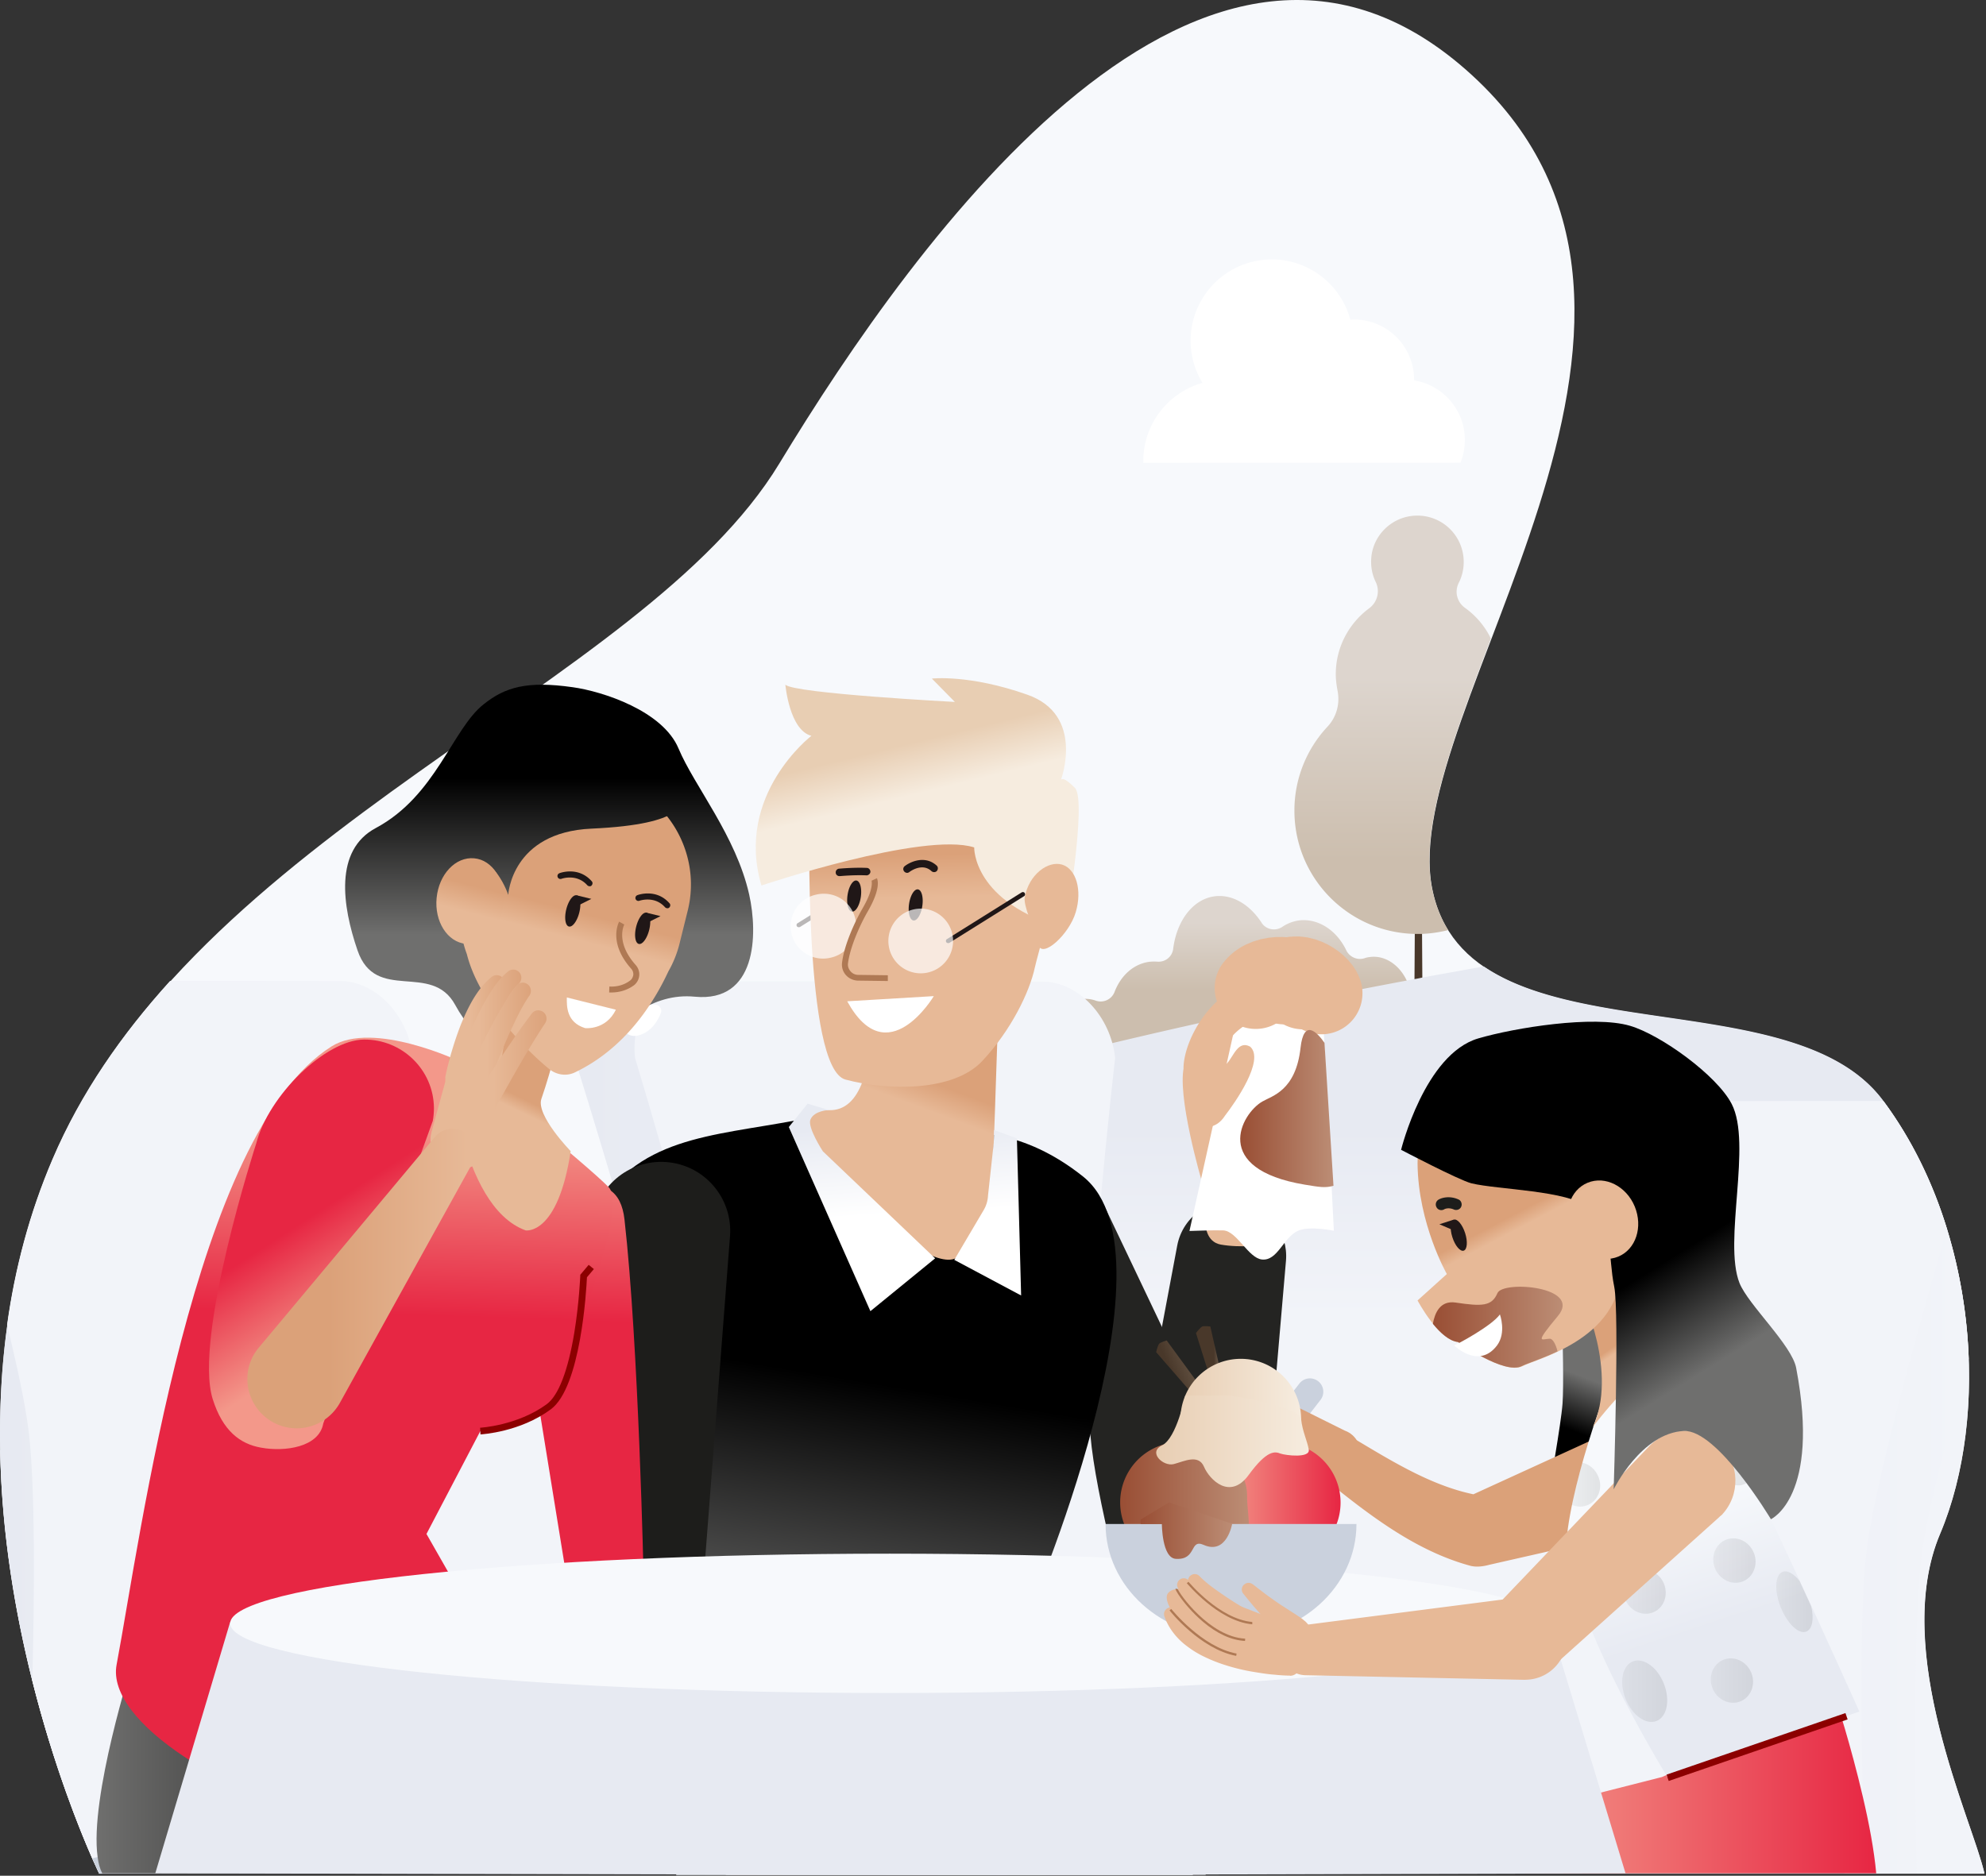 <svg width="253" height="239" viewBox="0 0 253 239" fill="none" xmlns="http://www.w3.org/2000/svg">
  <rect x="0" y="0" width="253" height="239" fill="#333333" stroke="none"/>
  <g clip-path="url(#svg-singlemitkind-dot-at-character-2-clip0)">
    <path d="M252.801 238.741H12.634S-11.3 189.697 6.73 147.726c18.03-41.972 75.095-59.872 92.539-88.65 17.444-28.777 54.455-80.553 88.294-49.458 33.839 31.094-9.54 80.894-5.124 103.55 4.416 22.656 45.209 10.731 57.407 27.046 12.199 16.315 13.638 40.264 7.319 55.214-6.319 14.95 4.148 36.557 5.636 43.313Z" fill="#F7F9FC"/>
    <path d="M174.461 121.948c-.22.024-.439.073-.634.146-.903.293-1.903-.146-2.318-1-1.22-2.56-3.611-4.146-6.099-3.804-.757.122-1.44.39-2.05.805-.878.585-2.074.365-2.635-.512-1.512-2.342-3.781-3.707-6.075-3.366-2.756.415-4.757 3.17-5.196 6.682-.122 1-1 1.707-2.001 1.634a5.523 5.523 0 0 0-1.098.025c-2 .292-3.586 1.78-4.367 3.828a1.895 1.895 0 0 1-2.44 1.098 3.864 3.864 0 0 0-1.829-.171c-2.464.366-4.099 3.097-3.66 6.097.439 3 2.806 5.146 5.27 4.78 1.147-.171 2.122-.853 2.806-1.853.585-.854 1.756-1.122 2.61-.537 1.098.732 2.391 1.098 3.684.903 1.928-.293 3.465-1.683 4.27-3.585.39-.927 1.39-1.415 2.342-1.098a4.756 4.756 0 0 0 2.269.195c1.268-.195 2.391-.878 3.269-1.902a1.9 1.9 0 0 1 2.684-.22c1.22 1.049 2.708 1.561 4.245 1.342.732-.098 1.415-.39 2.025-.781.829-.561 1.952-.414 2.562.366 1.024 1.293 2.488 2.024 4.001 1.805 2.464-.366 4.098-3.097 3.659-6.097-.488-3-2.83-5.146-5.294-4.78Z" fill="url(#svg-singlemitkind-dot-at-character-2-paint0)"/>
    <path d="m180.853 72.392.342 52.385h-1.001l.342-52.385h.317Z" fill="#49382A"/>
    <path d="M182.415 113.119c.414 2.073 1.098 3.854 2.073 5.39a16.763 16.763 0 0 1-3.342.488h-.903c-8.514-.195-15.346-7.146-15.346-15.706a15.62 15.62 0 0 1 4.197-10.682c1.171-1.244 1.634-2.95 1.293-4.633-.122-.659-.22-1.366-.22-2.073 0-3.44 1.684-6.488 4.245-8.39a2.696 2.696 0 0 0 .854-3.34c-.488-.977-.683-2.098-.561-3.269.293-2.707 2.489-4.877 5.197-5.17a5.897 5.897 0 0 1 6.563 5.853c0 .975-.22 1.878-.635 2.683-.561 1.121-.219 2.438.781 3.17 1.415 1 2.562 2.366 3.318 3.926-4.757 12.609-9.051 23.827-7.514 31.753Z" fill="url(#svg-singlemitkind-dot-at-character-2-paint1)"/>
    <path d="M252.801 238.692H12.634s-.317-.659-.878-1.903c-1.562-3.536-4.904-11.754-7.637-22.631-2.147-8.512-3.903-18.633-4.098-29.363 1.22-.659 2.464-1.317 3.708-1.951 14.516-7.56 29.374-14.316 44.281-20.364.683-.268 1.366-.561 2.05-.829 28.569-11.438 57.309-20.218 84.292-26.949a777.217 777.217 0 0 1 44.818-9.755c.341-.073.683-.122 1.025-.195.341-.049.658-.122 1-.195 2.659-.488 5.27-.951 7.831-1.414 13.151 8.95 41.061 3.999 50.82 17.022.024.049.049.073.098.122 3.635 4.902 6.318 10.487 8.099 16.316a64.585 64.585 0 0 1 2.757 16.51c.293 8.17-1 15.998-3.635 22.242-6.343 14.949 4.123 36.606 5.636 43.337Z" fill="url(#svg-singlemitkind-dot-at-character-2-paint2)"/>
    <path d="M61.526 238.692H12.634s-.317-.659-.879-1.902c-1.56-3.537-4.903-11.755-7.636-22.632C1.972 205.646.216 195.525.02 184.795c-.097-5.195.147-10.56.903-15.95.976-7.072 2.83-14.218 5.807-21.168 3.61-8.438 8.832-15.901 14.955-22.656h18.298c4.904 0 9.442 4.389 10.052 9.73L48.01 162.48l-1.513 20.803 13.98 51.629 1.049 3.78Z" fill="url(#svg-singlemitkind-dot-at-character-2-paint3)"/>
    <path d="M63.063 238.692H12.634s-.317-.659-.878-1.902c-1.562-3.537-4.904-11.755-7.637-22.632.293-11.828.342-24.412-.414-31.339l-.074-.585c-.39-3.219-1.415-8.048-2.732-13.413.976-7.073 2.83-14.218 5.806-21.169 3.611-8.438 8.832-15.9 14.956-22.656h21.665c4.538 0 8.71 4.39 9.27 9.731 0 0-1.585 13.608-2.56 26.899-.61 8.366-1.001 16.584-.586 21.242 1.024 11.682 9.075 40.338 12.808 53.214.049.147.073.293.122.439.268.805.488 1.512.683 2.171Z" fill="#F2F4F9"/>
    <path d="M250.8 173.137c-2.635 9.292-5.172 19.072-5.904 24.388-1.146 8.512-1.025 26.924-.732 41.167h-60.09l10.881-40.143-3.538-48.531c.61-5.365 5.148-9.731 10.052-9.731h38.45c3.635 4.902 6.319 10.487 8.1 16.316 1.683 5.438 2.586 11.072 2.781 16.534Z" fill="url(#svg-singlemitkind-dot-at-character-2-paint4)"/>
    <path d="M237.797 197.525c-.805 6.682-.757 19.364-.488 31.412.073 3.341.195 6.657.292 9.755h-54.845c3.855-13.95 8.442-31.875 9.223-40.533 1.049-11.998-3.148-48.117-3.148-48.117.586-5.365 4.758-9.73 9.271-9.73h41.817c3.635 4.901 6.319 10.486 8.1 16.315-3.147 10.804-9.149 32.021-10.222 40.898Z" fill="#F2F4F9"/>
    <path d="M60.33 238.692H12.634s-.318-.659-.879-1.903c.22-.048.44-.122.66-.17 5.415-1.39 12.832-2.22 21.03-2.22 11.76 0 21.933 1.756 26.885 4.293ZM217.523 237.204c6.587 0 12.662.537 17.614 1.488h-35.229c4.952-.927 11.027-1.488 17.615-1.488Z" fill="#CAD1DD"/>
    <path d="m62.526 236.229-.098.292-.756 2.171H13.024c-.293-.561-.488-1.268-.586-2.073-1.073-7.536 4.44-24.778 4.44-24.778l15.81 4.78 27.837 18.291 1.806 1.17.195.147Z" fill="url(#svg-singlemitkind-dot-at-character-2-paint5)"/>
    <path d="M239.016 238.692h-45.72v-7.585l18.42-4.682 22.177-9.853s1.903 5.853 3.416 12.365c.78 3.317 1.439 6.804 1.707 9.755Z" fill="url(#svg-singlemitkind-dot-at-character-2-paint6)"/>
    <path d="m140.963 154.237 17.249 36.241c2.099 4.389.22 9.633-4.172 11.706-4.172 1.975-9.124.365-11.393-3.537l-20.103-34.728c-2.879-4.975-1.172-11.34 3.805-14.218 4.978-2.878 11.345-1.17 14.224 3.805.146.244.293.487.39.731Z" fill="#242422"/>
    <path d="m163.824 160.627-3.074 35.655c-.415 4.828-4.685 8.438-9.515 7.999-4.831-.415-8.442-4.683-8.003-9.511.025-.293.074-.586.122-.878l6.612-35.168c.708-3.804 4.392-6.316 8.198-5.609 3.537.683 5.953 3.976 5.66 7.512Z" fill="#242422"/>
    <path d="M80.97 125.069H129.4c4.904 0 9.442 4.39 10.052 9.731l-3.538 48.532 16.054 55.579H86.143s1.83-41.654-.147-56.604C84.362 170.114 73.188 134.8 73.188 134.8c-.635-5.341 2.879-9.731 7.783-9.731Z" fill="url(#svg-singlemitkind-dot-at-character-2-paint7)"/>
    <path d="M92.462 238.911s2.44-41.63.634-56.604C91.632 170.138 80.897 134.8 80.897 134.8c-.585-5.365 2.66-9.731 7.198-9.731h44.695c4.538 0 8.71 4.39 9.271 9.731 0 0-4.196 36.118-3.147 48.117 1.342 15.291 14.687 55.97 14.687 55.97h-61.14v.024Z" fill="#F2F4F9"/>
    <path d="M122.715 144.799s-.732.781 0 0c.61-.658 7.563-1.048 15.272 5.122 12.687 10.194-7.124 56.067-7.124 56.067L85.826 204.5s-12.808-49.775-5.49-55.506c7.32-5.731 18.103-4.536 29.473-8.365l12.906 4.17Z" fill="url(#svg-singlemitkind-dot-at-character-2-paint8)"/>
    <path d="M110.175 117.338s3.903 24.412-4.612 24.119c-10.393-.365 11.614 21.632 16.298 18.803 4.684-2.829 5.977-2.804 4.465-6.389 0 0 .78-22.51 1.073-32.07.195-6.317-6.685-2.951-6.685-2.951l-10.539-1.512Z" fill="url(#svg-singlemitkind-dot-at-character-2-paint9)"/>
    <path d="M101.758 118.143a.3.3 0 0 1-.244-.122c-.074-.122-.049-.317.097-.39l9.662-6.048c.122-.073.317-.049.39.097.073.122.049.318-.098.391l-9.661 6.048c-.024 0-.073.024-.146.024Z" fill="#201717"/>
    <path d="M103.124 103.804s-.781 32.338 4.586 33.752c5.368 1.439 13.76 1.561 17.42-2.365 3.66-3.902 6.026-8.755 6.709-11.95.683-3.219 7.368-22.559-3.879-25.486-11.247-2.926-24.422 2.488-24.617 3.098-.171.585-.219 2.951-.219 2.951Z" fill="url(#svg-singlemitkind-dot-at-character-2-paint10)"/>
    <path d="M109.66 114.297c.158-1.093-.091-2.034-.558-2.102-.467-.067-.974.764-1.132 1.857-.159 1.093.091 2.034.558 2.102.466.067.973-.764 1.132-1.857ZM117.497 115.425c.158-1.093-.091-2.034-.558-2.102-.467-.067-.974.764-1.132 1.857-.159 1.093.091 2.034.558 2.102.466.067.973-.764 1.132-1.857ZM106.93 111.632c-.244 0-.464-.195-.464-.439a.47.47 0 0 1 .44-.512c.073 0 1.805-.171 3.513-.097.268 0 .463.244.463.487 0 .244-.244.464-.488.464-1.634-.073-3.366.097-3.391.097h-.073ZM115.567 111.218a.51.51 0 0 1-.391-.195.463.463 0 0 1 .073-.659c.781-.61 2.635-1.39 4.075-.073.195.171.195.488.024.683-.171.195-.488.195-.683.024-1.195-1.122-2.781.073-2.83.122a.51.51 0 0 1-.268.098Z" fill="#201717"/>
    <path opacity=".69" d="M105.85 122.018a4.12 4.12 0 1 0-1.806-8.043 4.123 4.123 0 1 0 1.806 8.043Z" fill="#fff"/>
    <path d="m113.102 124.997-3.782-.049a2.128 2.128 0 0 1-1.561-.707 2.008 2.008 0 0 1-.488-1.586c.268-2.219 1.586-5.145 2.635-6.95 1.464-2.536 1.122-3.488 1.122-3.488l.683-.317c.098.195.513 1.317-1.146 4.195-1.098 1.902-2.294 4.683-2.538 6.658-.049.366.073.707.317 1 .244.292.61.463.976.463l3.782.049v.732Z" fill="#AF7954"/>
    <path d="M135.157 99.365s3.099-8.267-4.293-10.853c-7.393-2.61-12.15-2.048-12.15-2.048l2.927 2.975s-20.445-1.073-21.591-2.195c0 0 .512 5.805 3.318 6.512 0 0-9.783 7.511-6.368 19.071 0 0 20.616-6.902 27.105-4.853 0 0-.219 7.048 11.589 10.34 0 0 2.83-16.266 1.244-17.925-1.585-1.61-1.781-1.024-1.781-1.024Z" fill="url(#svg-singlemitkind-dot-at-character-2-paint11)"/>
    <path d="M137.036 116.241c-.83 2.829-4.27 5.951-4.758 4.146-.707-2.512-1.927-4.975-1.732-6.073.537-2.902 2.977-4.682 4.758-4.146 1.781.537 2.586 3.244 1.732 6.073Z" fill="#E7B997"/>
    <path d="M118.958 126.923s-5.929 9.974-11.028.658l11.028-.658Z" fill="#fff"/>
    <path d="M120.787 120.168a.302.302 0 0 1-.244-.122c-.073-.122-.048-.317.098-.39l9.515-5.951c.122-.073.317-.049.39.098.073.121.049.317-.097.39l-9.515 5.95c-.049.025-.098.025-.147.025Z" fill="#201717"/>
    <path opacity=".69" d="M118.197 123.918a4.122 4.122 0 1 0-4.926-3.118 4.122 4.122 0 0 0 4.926 3.118Z" fill="#fff"/>
    <path d="m119.128 160.334-8.246 6.731-10.394-23.461 2.391-2.975 2.708.805s-1.878.073-2.342 1.219c-.415 1 1.586 4.048 1.586 4.048l14.297 13.633Z" fill="url(#svg-singlemitkind-dot-at-character-2-paint12)"/>
    <path d="m126.643 143.994 2.903 1.049.537 20.022-8.515-4.536 3.757-6.365a3.988 3.988 0 0 0 .537-1.805l.732-6.731.049-1.634Z" fill="url(#svg-singlemitkind-dot-at-character-2-paint13)"/>
    <path d="M80.825 209.963c-.22 0-.464 0-.684-.024-4.83-.366-8.466-4.585-8.1-9.438l3.416-44.337c.366-4.829 4.587-8.462 9.442-8.097 4.83.366 8.466 4.585 8.1 9.438l-3.416 44.337c-.341 4.61-4.196 8.121-8.758 8.121Z" fill="#1D1D1B"/>
    <path d="M73.652 202.793c2.83-.292.463 1.781 4.513-2.17-.024-.439-4.88 8.487 3.83.536 0 0-.634-29.801-2.44-45.775-.414-3.683-2.512-4.976-6.123-4.024-3.586.951-8.685 6.048-7.734 9.633l6.783 41.849c-.171 3.414.22-.878 1.17-.049Z" fill="url(#svg-singlemitkind-dot-at-character-2-paint14)"/>
    <path d="M58.623 135.263s-11.077-5.292-16.395-1.926c-17.59 11.096-24.3 62.506-27.374 78.772-2.781 14.73 63.92 39.045 48.868-.195l-9.393-16.462 6.855-13.096s10.174 0 11.296-8.048c.659-4.633 7.539-20.461 5.05-23.046-2.464-2.585-18.907-15.999-18.907-15.999Z" fill="url(#svg-singlemitkind-dot-at-character-2-paint15)"/>
    <path d="M27.102 178.284c-2.489-7.878 5.538-32.583 5.538-32.583 1.561-6.121 8.832-13.193 13.711-13.243 4.88-.048 8.88 3.854 8.93 8.707 0 .561-.05 1.147-.147 1.659L41.18 181.381c-.537 3.024-4.904 3.634-7.93 3.073-2.659-.464-4.879-2.146-6.147-6.17Z" fill="url(#svg-singlemitkind-dot-at-character-2-paint16)"/>
    <path d="m29.322 206.671-9.54 32.021 107.641.22 79.657-.22-9.71-32.021H29.322Z" fill="#E7EAF2"/>
    <path d="M113.346 215.718c46.405 0 84.024-3.974 84.024-8.877 0-4.903-37.619-8.877-84.024-8.877s-84.024 3.974-84.024 8.877c0 4.903 37.619 8.877 84.024 8.877Z" fill="#F7F9FC"/>
    <path d="m83.532 128.021-4.465-.391a.778.778 0 0 0-.829.927c.317 1.439 1.122 3.805 3 3.39 1.709-.39 2.563-1.878 2.953-2.878a.789.789 0 0 0-.659-1.048Z" fill="#fff"/>
    <path d="M155.992 191.355a1.701 1.701 0 0 1-.292-2.39l9.832-12.681a1.703 1.703 0 0 1 2.391-.293 1.7 1.7 0 0 1 .292 2.39l-9.832 12.682c-.585.707-1.659.853-2.391.292Z" fill="#CAD1DD"/>
    <path d="m160.091 183.332 9.295 4.487c1.538.537 3.197-.292 3.733-1.804.537-1.537-.292-3.195-1.805-3.732l-9.271-4.609c-1.537-.536-5.831.439-6.368 1.951l-.878.805c-.171 1.219 3.757 2.366 5.294 2.902Z" fill="#DBA179"/>
    <path d="M199.054 170.137s.17 6.414 0 8.707c-.196 2.658-1.684 10.901-1.684 10.901l12.736-6.097 1.707-13.511-3.464-7.535-4.953 2.609-4.342 4.926Z" fill="url(#svg-singlemitkind-dot-at-character-2-paint17)"/>
    <path d="M172.582 183.356c5.026 2.999 10.394 6.34 16.225 7.243-.025 0-.098-.025-.122-.025l-1.855.22 18.128-8.292c7.953-3.487 13.369 8.268 5.513 12.023a6.69 6.69 0 0 1-1.293.439l-19.444 4.414c-.805.22-1.708.342-2.538.098-6.977-1.927-12.857-6.512-18.395-10.975-3.05-2.511.488-7.316 3.781-5.145Z" fill="#DBA179"/>
    <path d="m156.919 183.38-9.637-11.096s.195-.854.391-1.074c.17-.195.951-.414.951-.414l8.978 12.267-.683.317Z" fill="url(#svg-singlemitkind-dot-at-character-2-paint18)"/>
    <path d="m156.748 183.844-4.392-13.999s.537-.707.806-.829c.244-.098 1.024 0 1.024 0l3.343 14.803-.781.025Z" fill="url(#svg-singlemitkind-dot-at-character-2-paint19)"/>
    <path d="M158.066 188.502a7.683 7.683 0 0 0 7.685-7.682 7.683 7.683 0 0 0-7.685-7.682 7.683 7.683 0 0 0-7.685 7.682 7.683 7.683 0 0 0 7.685 7.682Z" fill="url(#svg-singlemitkind-dot-at-character-2-paint20)"/>
    <path d="M163.091 199.135a7.684 7.684 0 0 0 7.686-7.682 7.684 7.684 0 0 0-7.686-7.682 7.683 7.683 0 0 0-7.685 7.682 7.684 7.684 0 0 0 7.685 7.682Z" fill="url(#svg-singlemitkind-dot-at-character-2-paint21)"/>
    <path d="M158.871 190.623c0 4.244 2.416 8.487-8.49 8.487a7.682 7.682 0 1 1 0-15.364c4.245 0 8.49 2.658 8.49 6.877Z" fill="url(#svg-singlemitkind-dot-at-character-2-paint22)"/>
    <path d="M172.802 194.185c0 7.974-7.149 14.462-15.98 14.462-8.832 0-15.981-6.463-15.981-14.462h31.961Z" fill="#CAD1DD"/>
    <path d="M150.99 177.82s-1.097 5.439-2.952 6.341c-1.854.902.171 2.732 1.489 2.39 1.317-.341 3.147-1.317 3.854.342.708 1.658 3.318 4.292 5.685 1.048 2.366-3.243 3.367-2.999 4.05-2.731.683.244 3.806.61 3.611-.512-.195-1.122-.805-2.293-.976-3.878-.171-1.585-8.905-3-8.905-3h-5.856Z" fill="url(#svg-singlemitkind-dot-at-character-2-paint23)"/>
    <path d="M145.331 194.185h2.683s0 4.341 1.781 4.438c2.708.171 1.708-2.585 3.538-1.78 2.952 1.317 3.635-2.683 3.635-2.683l-8.051-2.731-3.611 2.195v.561h.025Z" fill="url(#svg-singlemitkind-dot-at-character-2-paint24)"/>
    <path d="m165.947 207.086 27.666-3.561a5.26 5.26 0 0 1 5.904 4.561 5.257 5.257 0 0 1-4.562 5.901 8.186 8.186 0 0 1-.781.049l-27.886-.585c-1.756-.049-3.172-1.488-3.123-3.268.049-1.585 1.245-2.902 2.782-3.097Z" fill="#E7B997"/>
    <path d="M217.035 176.747c3.245 4.317 19.835 41.337 19.835 41.337l-24.422 8.39s-14.004-22.608-12.711-31.753c1.293-9.146 6.343-21.486 6.343-21.486l4.66-2.048c.025 0 5.173 4.097 6.295 5.56Z" fill="url(#svg-singlemitkind-dot-at-character-2-paint25)"/>
    <path d="M201.152 165.187c.561-.195 4.953 9.901 1.757 16.632 0 0 6.734-8.974 10.1-8.584l-2.878-11.584-4.685-4.293-4.294 7.829Z" fill="url(#svg-singlemitkind-dot-at-character-2-paint26)"/>
    <path d="M188.026 135.995s-7.515 5.317-7.441 12.267c.073 7.682 3.732 14.072 3.732 14.072l-3.732 3.365s2.659 5.049 5.196 5.317c0 0 5.88 4.195 8.124 3.073 2.245-1.122 13.175-3.634 12.614-13.438l3.586 1-22.079-25.656Z" fill="url(#svg-singlemitkind-dot-at-character-2-paint27)"/>
    <path d="M186.463 159.354c.449-.143.531-1.143.183-2.234-.348-1.091-.994-1.859-1.443-1.715-.45.143-.532 1.143-.184 2.234.348 1.091.995 1.859 1.444 1.715Z" fill="#201717"/>
    <path d="m185.196 155.407-.244.073-1.586.513 2 .853-.17-1.439Z" fill="#201717"/>
    <path d="M183.61 154.188a.67.67 0 0 1-.61-.366.718.718 0 0 1 .268-.975c.415-.244 1.415-.512 2.513-.025.366.147.513.586.366.927-.146.366-.585.512-.927.366-.707-.317-1.22-.049-1.244-.025a.682.682 0 0 1-.366.098Z" fill="#1D1D1B"/>
    <path d="M190.759 164.773c-.708 1.658-1.928 1.707-5.319 1.195-1.976-.293-2.659 1.317-2.903 2.707.927 1.146 2.073 2.195 3.196 2.317 0 0 5.879 4.194 8.124 3.072.781-.39 2.562-.926 4.562-1.877-.219-.903-.61-1.61-.976-1.61-1 0-2.122.878 1.025-2.902 3.147-3.756-7.026-4.561-7.709-2.902Z" fill="url(#svg-singlemitkind-dot-at-character-2-paint28)"/>
    <path d="M185.245 171.43c.317-.097 4.806-2.487 5.831-3.951 0 0 .853 2.317-.366 3.951-2.343 3.098-5.465 0-5.465 0Z" fill="#fff"/>
    <g opacity=".3">
      <path opacity=".3" d="M223.085 188.283c-.219.39-.537.707-.951.853-1.342.537-3.123-.731-3.928-2.829-.83-2.097-.415-4.219.927-4.755.171-.074.366-.122.561-.122a309.193 309.193 0 0 1 3.391 6.853Z" fill="url(#svg-singlemitkind-dot-at-character-2-paint29)"/>
      <path opacity=".3" d="M208.007 211.694c-1.342.537-1.756 2.659-.927 4.756.83 2.097 2.586 3.365 3.953 2.829 1.341-.537 1.756-2.658.927-4.756-.83-2.097-2.611-3.365-3.953-2.829Z" fill="url(#svg-singlemitkind-dot-at-character-2-paint30)"/>
      <path opacity=".3" d="M230.112 207.89c-.976.39-2.416-1-3.27-3.097-.829-2.097-.732-4.122.244-4.512.61-.244 1.44.244 2.172 1.171.488 1.097 1 2.146 1.464 3.195.39 1.585.17 2.926-.61 3.243Z" fill="url(#svg-singlemitkind-dot-at-character-2-paint31)"/>
      <path opacity=".3" d="M210.96 186.477c-1.366.537-2.001 2.171-1.415 3.634.585 1.463 2.171 2.219 3.537 1.683 1.367-.537 2.001-2.171 1.415-3.634-.585-1.463-2.171-2.219-3.537-1.683Z" fill="url(#svg-singlemitkind-dot-at-character-2-paint32)"/>
      <path opacity=".3" d="M201.25 203.793c-.635-1.878-1.123-3.682-1.391-5.292 1.025.073 2.025.756 2.44 1.853.561 1.317.073 2.781-1.049 3.439Z" fill="url(#svg-singlemitkind-dot-at-character-2-paint33)"/>
      <path opacity=".3" d="M219.572 211.475c-1.367.537-2.001 2.171-1.415 3.634.585 1.463 2.171 2.219 3.537 1.683 1.366-.537 2.001-2.171 1.415-3.634-.585-1.463-2.171-2.219-3.537-1.683Z" fill="url(#svg-singlemitkind-dot-at-character-2-paint34)"/>
      <path opacity=".3" d="M219.889 196.184c-1.366.537-2.001 2.171-1.415 3.634.585 1.463 2.171 2.219 3.538 1.683 1.366-.537 2-2.171 1.415-3.634-.586-1.463-2.147-2.219-3.538-1.683Z" fill="url(#svg-singlemitkind-dot-at-character-2-paint35)"/>
      <path opacity=".3" d="M210.569 205.451c1.366-.536 2.001-2.17 1.415-3.634-.585-1.463-2.171-2.219-3.537-1.682-1.367.536-2.001 2.17-1.415 3.633.585 1.464 2.171 2.22 3.537 1.683Z" fill="url(#svg-singlemitkind-dot-at-character-2-paint36)"/>
      <path opacity=".3" d="M210.838 183.137c1.366-.537 2-2.171 1.415-3.634-.586-1.463-2.172-2.219-3.538-1.683-1.366.537-2 2.171-1.415 3.634.586 1.463 2.171 2.219 3.538 1.683Z" fill="url(#svg-singlemitkind-dot-at-character-2-paint37)"/>
      <path opacity=".3" d="M202.201 191.794a2.573 2.573 0 0 1-1.951-.049c.365-1.78.829-3.585 1.341-5.365.879.195 1.659.853 2.025 1.78.61 1.463-.024 3.073-1.415 3.634Z" fill="url(#svg-singlemitkind-dot-at-character-2-paint38)"/>
    </g>
    <path d="m218.937 193.379-21.347 19.169c-2.172 1.951-5.49 1.756-7.441-.39-1.855-2.049-1.757-5.195.122-7.146l19.835-20.754c2.439-2.536 6.465-2.634 9.002-.219 2.538 2.438 2.635 6.462.22 8.999-.171.122-.293.244-.391.341Z" fill="#E7B997"/>
    <path d="M72.944 87.56c3.855.537 11.491 3.025 13.492 7.805 2 4.78 7.319 11.121 9.002 18.608 1.147 5.145.927 13.779-6.928 13.023-5.466-.537-9.589 3.292-12.419 6.706-2.269 2.732-12.906 3.951-18.102-5.658-3.026-5.56-10.125-.195-12.443-6.95-1.952-5.683-2.977-12.755 2.318-15.584 7.71-4.122 9.734-12.633 13.784-15.803 2.708-2.146 5.465-2.975 11.296-2.146Z" fill="url(#svg-singlemitkind-dot-at-character-2-paint39)"/>
    <path d="M63.282 119.582s-.317 19.12-6.123 15.169c0 0 1.22 18.901 9.807 22.022 0 0 4.1.708 5.734-10.096 0 0-4.44-4.561-3.733-6.658 2.781-8.121 3.245-14.194 3.245-14.194l-8.93-6.243Z" fill="url(#svg-singlemitkind-dot-at-character-2-paint40)"/>
    <path d="m77.433 99.145-.463-.17c-7.442-1.854-15.053 2.707-16.908 10.169l-1.049 4.219a13.813 13.813 0 0 0 .464 8.219c1.488 5.999 7.368 12.096 10.49 14.633.928.756 2.22.951 3.294.414 6.417-3.073 10.028-8.853 11.882-12.852a13.94 13.94 0 0 0 1.415-3.512l1.049-4.219c1.854-7.438-2.708-15.047-10.174-16.9Z" fill="url(#svg-singlemitkind-dot-at-character-2-paint41)"/>
    <path d="M73.797 116.272c.274-1.098.125-2.08-.332-2.194-.458-.114-1.05.683-1.325 1.781-.273 1.098-.124 2.08.333 2.194.458.114 1.05-.683 1.324-1.781ZM82.701 118.49c.274-1.098.125-2.081-.333-2.195-.457-.114-1.05.684-1.324 1.782-.274 1.098-.125 2.08.333 2.194.458.114 1.05-.684 1.324-1.781ZM75.115 112.925a.451.451 0 0 1-.292-.122c-1.342-1.512-3.221-.854-3.294-.83a.378.378 0 1 1-.269-.707c.098-.049 2.44-.902 4.124 1.024.146.147.122.391-.025.537-.049.073-.146.098-.244.098ZM85.02 115.729a.45.45 0 0 1-.292-.122c-1.342-1.512-3.22-.853-3.294-.829a.379.379 0 0 1-.268-.707c.097-.049 2.44-.902 4.123 1.024.146.146.122.39-.025.537a.313.313 0 0 1-.243.097Z" fill="#201717"/>
    <path d="M77.872 126.459h-.269l.025-.756c1.025.049 1.927-.219 2.66-.78.219-.171.34-.415.39-.708a1.05 1.05 0 0 0-.244-.756c-3.001-3.341-1.61-5.926-1.562-6.023l.659.365c-.049.098-1.147 2.244 1.464 5.171.317.365.488.853.439 1.341a1.79 1.79 0 0 1-.659 1.219c-.83.61-1.83.927-2.903.927Z" fill="#AF7954"/>
    <path d="m73.456 114.07.268.073 1.61.391-1.951.975.073-1.439ZM82.264 116.266l.268.073 1.61.39-1.952.976.074-1.439Z" fill="#201717"/>
    <path d="M86.534 102.096s1.317 2.926-11.199 3.487c-10.198.464-10.588 8.438-10.588 8.438s-2.708-8.17-7.393-1.853c0 0-4.513-36.826 29.18-10.072Z" fill="url(#svg-singlemitkind-dot-at-character-2-paint42)"/>
    <path d="M64.136 115.217c-.292 3.024-2.415 5.267-4.781 5.048-2.367-.22-4.026-2.854-3.733-5.853.293-3.024 2.415-5.268 4.782-5.049 2.342.196 4.025 2.829 3.732 5.854Z" fill="url(#svg-singlemitkind-dot-at-character-2-paint43)"/>
    <path d="m64.161 133.264-2 12.974c-.537 1.975-2.611 3.146-4.587 2.61-1.976-.537-3.148-2.61-2.61-4.585l3.17-11.584c.538-1.976 2.611-3.147 4.588-2.61l-.854-.293c1.415.683 2.83 1.512 2.293 3.488Z" fill="#E7B997"/>
    <path d="M56.72 137.263c.122-.609.244-1.146.39-1.707.147-.561.293-1.122.464-1.682a43.686 43.686 0 0 1 1.122-3.293c.44-1.073.927-2.146 1.537-3.195.61-1.024 1.342-2.048 2.391-2.902a1.026 1.026 0 0 1 1.464.171 1.05 1.05 0 0 1-.098 1.414l-.024.025c-.659.61-1.196 1.487-1.66 2.414-.438.927-.804 1.927-1.121 2.951-.318 1.024-.562 2.073-.781 3.122-.098.536-.22 1.048-.293 1.585-.097.537-.17 1.073-.22 1.561a1.573 1.573 0 0 1-1.756 1.39 1.573 1.573 0 0 1-1.39-1.756c-.05-.024-.025-.073-.025-.098Z" fill="url(#svg-singlemitkind-dot-at-character-2-paint44)"/>
    <path d="M57.061 139.166c.415-1.39.879-2.683 1.367-4.024.488-1.317 1-2.634 1.586-3.927a43.407 43.407 0 0 1 1.902-3.853c.367-.634.757-1.244 1.196-1.853.44-.61.952-1.195 1.61-1.732a1.044 1.044 0 0 1 1.464.147 1.049 1.049 0 0 1-.098 1.414l-.024.024c-.39.366-.78.878-1.122 1.39a19.154 19.154 0 0 0-.952 1.708c-.585 1.195-1.073 2.438-1.537 3.707a65.419 65.419 0 0 0-1.268 3.877 58.423 58.423 0 0 0-1.05 3.927v.024a1.583 1.583 0 0 1-1.927 1.171 1.582 1.582 0 0 1-1.171-1.927c.024 0 .024-.049.024-.073Z" fill="url(#svg-singlemitkind-dot-at-character-2-paint45)"/>
    <path d="M58.013 140.507a107.525 107.525 0 0 1 1.683-3.829c.561-1.268 1.171-2.512 1.781-3.756a77.101 77.101 0 0 1 1.952-3.706c.707-1.22 1.415-2.439 2.342-3.61a1.027 1.027 0 0 1 1.464-.171c.44.342.512.952.22 1.415l-.025.024c-.707 1.025-1.342 2.244-1.903 3.439a63.087 63.087 0 0 0-1.635 3.707 101.508 101.508 0 0 0-1.488 3.78 120.605 120.605 0 0 0-1.39 3.829 1.621 1.621 0 0 1-2.025 1 1.62 1.62 0 0 1-1-2.024c0-.025 0-.049.024-.098Z" fill="url(#svg-singlemitkind-dot-at-character-2-paint46)"/>
    <path d="M58.33 143.214c.756-1.195 1.512-2.39 2.269-3.561.756-1.17 1.537-2.365 2.293-3.536.78-1.171 1.562-2.341 2.367-3.512a82.541 82.541 0 0 1 2.488-3.463c.342-.463 1-.536 1.464-.195.44.341.537.951.244 1.414a85.586 85.586 0 0 0-2.196 3.512 172.226 172.226 0 0 0-2.098 3.61l-2.05 3.658c-.682 1.219-1.341 2.439-2 3.658-.415.78-1.39 1.073-2.147.634-.78-.414-1.073-1.39-.634-2.146-.025 0-.025-.049 0-.073Z" fill="url(#svg-singlemitkind-dot-at-character-2-paint47)"/>
    <path d="m32.981 171.699 22.421-26.827c1.025-1.243 2.88-1.39 4.123-.365 1.098.902 1.342 2.463.684 3.658L43.3 178.747c-1.683 3.024-5.49 4.146-8.539 2.463-3.025-1.683-4.147-5.487-2.464-8.536a7.01 7.01 0 0 1 .683-.975Z" fill="url(#svg-singlemitkind-dot-at-character-2-paint48)"/>
    <path d="M78.458 128.655c-1.293 2.658-3.928 2.341-3.928 2.341-2.367-.732-2.342-2.78-2.318-3.902l6.246 1.561Z" fill="#fff"/>
    <path d="M178.487 146.506s3.001-12.194 9.832-14.194c4.66-1.366 14.687-2.975 19.323-1.61 3.928 1.147 11.076 6.317 12.955 9.951 2.634 5.072-1.098 17.51 1 22.827 1.098 2.755 6.685 7.926 7.221 10.828 3.123 16.413-3.22 19.266-3.22 19.266s-6.831-11.462-11.101-11.243c-5.416.269-8.929 7.439-8.929 7.439s.732-22.583.073-25.803c-.83-4.048 0-7.511-3.22-10.096-2.733-2.219-11.54-2.268-14.98-3.097-1.659-.439-8.954-4.268-8.954-4.268Z" fill="url(#svg-singlemitkind-dot-at-character-2-paint49)"/>
    <path d="M208.251 153.725c1.074 2.609.147 5.463-2.098 6.389-2.245.927-4.928-.439-6.002-3.024-1.073-2.609-.146-5.463 2.098-6.389 2.245-.927 4.929.439 6.002 3.024Z" fill="url(#svg-singlemitkind-dot-at-character-2-paint50)"/>
    <path d="m61.209 182.771-.049-.854c.049 0 4.758-.268 8.49-3 1.489-1.097 2.709-4.243 3.514-9.121.61-3.731.756-7.17.756-7.218v-.147l1.073-1.268.66.537-.88 1.048c-.072 1.585-.78 14.023-4.61 16.828-3.928 2.902-8.734 3.17-8.954 3.195ZM235.094 218.274l-22.791 7.845.278.807 22.791-7.845-.278-.807Z" fill="#8C0000"/>
    <path d="m155.895 203.842 9.832 3.804c1.464.756 2.025 2.585 1.268 4.048-.756 1.464-2.586 2.025-4.049 1.269l-9.906-3.683c-1.464-.756-5.294-5.048-4.221-6.316.44-.513 1.269-.513 1.269-.513.415-.146 4.367.635 5.807 1.391Z" fill="url(#svg-singlemitkind-dot-at-character-2-paint51)"/>
    <path d="M164.263 213.499c-.415 0-.781-.024-1.146-.049-.366-.024-.757-.073-1.123-.097-.756-.073-1.488-.195-2.244-.317a25.252 25.252 0 0 1-4.392-1.122 20.538 20.538 0 0 1-2.122-.902 12.375 12.375 0 0 1-2.001-1.244c-1.269-.927-2.366-2.268-2.903-3.829a.852.852 0 0 1 .512-1.073.855.855 0 0 1 1.049.463v.025c.488 1.17 1.342 2.146 2.44 2.877.537.366 1.122.683 1.757.952.609.268 1.268.487 1.927.707 1.317.39 2.684.658 4.074.829.683.073 1.391.146 2.098.195.342.024.708.024 1.05.049h1.049a1.28 1.28 0 1 1 .073 2.561c-.049-.025-.073-.025-.098-.025Z" fill="#E7B997"/>
    <path d="M159.31 210.402a45.825 45.825 0 0 1-2.562-1.658 42.078 42.078 0 0 1-2.439-1.805 25.64 25.64 0 0 1-2.294-2.024 16.3 16.3 0 0 1-1.049-1.171l-.488-.658-.414-.732a.846.846 0 0 1 .317-1.146.861.861 0 0 1 1.146.293l.049.073c.415.707 1.098 1.366 1.781 1.975.708.61 1.464 1.171 2.269 1.707.781.537 1.61 1.049 2.44 1.537.829.488 1.683.951 2.513 1.366h.024a1.26 1.26 0 0 1 .561 1.707 1.262 1.262 0 0 1-1.707.561c-.098 0-.122-.025-.147-.025Z" fill="#E7B997"/>
    <path d="M162.97 210.28c-1.024-.61-2-1.195-3.001-1.829-.975-.634-1.951-1.268-2.927-1.951a56.272 56.272 0 0 1-2.83-2.098c-.927-.756-1.83-1.512-2.66-2.463-.292-.341-.268-.878.098-1.17a.834.834 0 0 1 1.147.048c.732.756 1.634 1.439 2.561 2.073a43.957 43.957 0 0 0 2.855 1.854c.976.585 1.952 1.146 2.952 1.707 1 .536 2.025 1.097 3.025 1.585a1.26 1.26 0 0 1 .561 1.707 1.262 1.262 0 0 1-1.707.561c-.025.025-.049 0-.074-.024Z" fill="#E7B997"/>
    <path d="M163.41 208.695v.049c0 .024.024.024.024.073.025.073.049.122.073.171 0 .024.049.048.049.048h.025c.024.025 0-.024 0-.048 0-.025-.049-.098-.074-.122l-.048-.073-.074-.098c-.097-.122-.219-.244-.341-.39-.512-.537-1.074-1.098-1.61-1.683-.537-.585-1.049-1.171-1.562-1.756l-.756-.902-.732-.903a.831.831 0 0 1 .146-1.194c.318-.244.757-.244 1.049 0h.025l.903.707.902.683c.61.439 1.22.878 1.854 1.292.635.415 1.245.805 1.928 1.244.171.122.341.219.537.366l.146.097.146.122c.098.098.196.147.318.268.122.122.219.22.341.391.049.073.122.17.171.244.049.097.122.219.171.317.122.219.17.463.219.731.025.122.025.244.049.342v.341c-.098 1.049-1.025 1.854-2.074 1.756-1.049-.098-1.903-1.024-1.805-2.073Z" fill="#E7B997"/>
    <path d="M159.53 206.963c-2.244-.195-4.391-1.61-5.806-2.78-1.513-1.244-2.513-2.439-2.537-2.463l.219-.171c.049.049 3.952 4.755 8.124 5.121v.293ZM158.603 209.085c-1.732-.098-3.537-.903-5.343-2.439-1.39-1.171-2.537-2.561-3.147-3.488-.39-.609-.366-.682-.341-.756l.268.098v-.049c.098.512 4.05 6.121 8.588 6.341l-.025.293ZM157.481 210.987c-4.562-.854-8.466-5.731-8.49-5.805l.219-.17c.049.048 3.879 4.853 8.32 5.682l-.049.293Z" fill="#AF7954"/>
    <path d="m153.601 156.139-.463-5.487s-3.367-11.365-2.245-14.999c.83-2.707 7.71-8.243 7.71-8.243l6.709 12.17-4.636 14.949.269 4.098s-2.855.414-5.441-.049c-1.854-.342-1.903-2.439-1.903-2.439Z" fill="url(#svg-singlemitkind-dot-at-character-2-paint52)"/>
    <path d="m158.091 127.338-6.563 29.509s3.293-.122 4.318-.073c1.732.097 3.172 3.511 4.904 3.707 2.025.219 2.732-2.829 4.611-3.659 1.464-.658 4.562 0 4.562 0l-1.537-30.289s-3.147.244-4.782-.244c-1.366-.366-5.513 1.049-5.513 1.049Z" fill="#fff"/>
    <path d="M154.26 134.947c-.219 0-.439-.049-.658-.171a1.274 1.274 0 0 1-.44-1.756l.074-.146c2.025-3.463 4.684-5.39 7.88-5.707a1.266 1.266 0 0 1 1.391 1.146 1.264 1.264 0 0 1-1.147 1.39c-3.513.342-5.319 3.439-5.929 4.463l-.097.147c-.22.414-.635.634-1.074.634Z" fill="#E7B997"/>
    <path d="M152.04 137.263h-.049a1.262 1.262 0 0 1-1.22-1.317c.098-2.658 2.001-6.78 5.319-9.243 2.391-1.756 5.075-2.317 7.807-1.61.683.171 1.098.878.903 1.561a1.257 1.257 0 0 1-1.562.902c-1.976-.512-3.879-.121-5.635 1.195-2.538 1.878-4.197 5.244-4.27 7.292a1.305 1.305 0 0 1-1.293 1.22Z" fill="#E7B997"/>
    <path d="M159.969 125.874c1.415-1.829 5.368-1.536 6.026.049" stroke="#E7B997" stroke-width="10.462" stroke-linecap="round" stroke-linejoin="round"/>
    <path d="M163.58 125.289c1.415-1.829 4.416.146 4.758 1.268" stroke="#E7B997" stroke-width="10.462" stroke-linecap="round" stroke-linejoin="round"/>
    <path d="M152.113 139.019c1.61-.829 3.05-2.146 4.221-3.56.805-.854 1.39-2.951 2.927-2.098 1.903 1.708-1.951 7.171-3.196 8.78-2.293 3.634-7.172-.317-3.952-3.122Z" fill="#E7B997"/>
    <path d="M168.728 132.873c-1.001-1.438-2.635-3.072-3.05.635-.61 5.487-3.635 6.121-4.879 6.852-2.684 1.561-6.563 8.585 5.416 10.585 1.927.317 2.61.439 3.659.146l-1.146-18.218Z" fill="url(#svg-singlemitkind-dot-at-character-2-paint53)"/>
    <path d="M145.648 58.979v-.244c0-4.731 3.196-8.73 7.539-9.95a10.345 10.345 0 0 1 8.832-15.73c4.781 0 8.831 3.268 10.002 7.682.147 0 .318-.025.464-.025a7.657 7.657 0 0 1 7.661 7.658v.098c3.659.585 6.465 3.755 6.465 7.584 0 1.025-.195 2-.561 2.903l-40.402.024Z" fill="#fff"/>
  </g>
  <defs>
    <linearGradient id="svg-singlemitkind-dot-at-character-2-paint0" x1="156.873" y1="126.082" x2="156.873" y2="117.609" gradientUnits="userSpaceOnUse">
      <stop stop-color="#CCBEAE"/>
      <stop offset=".999" stop-color="#DDD5CE"/>
    </linearGradient>
    <linearGradient id="svg-singlemitkind-dot-at-character-2-paint1" x1="177.435" y1="109.549" x2="177.435" y2="86.468" gradientUnits="userSpaceOnUse">
      <stop stop-color="#CCBEAE"/>
      <stop offset=".999" stop-color="#DDD5CE"/>
    </linearGradient>
    <linearGradient id="svg-singlemitkind-dot-at-character-2-paint2" x1="126.408" y1="143.774" x2="126.408" y2="167.788" gradientUnits="userSpaceOnUse">
      <stop offset=".001" stop-color="#E7EAF2"/>
      <stop offset="1" stop-color="#F2F4F9"/>
    </linearGradient>
    <linearGradient id="svg-singlemitkind-dot-at-character-2-paint3" x1=".003" y1="181.854" x2="61.524" y2="181.854" gradientUnits="userSpaceOnUse">
      <stop offset=".001" stop-color="#E7EAF2"/>
      <stop offset="1" stop-color="#F2F4F9"/>
    </linearGradient>
    <linearGradient id="svg-singlemitkind-dot-at-character-2-paint4" x1="184.083" y1="189.499" x2="250.791" y2="189.499" gradientUnits="userSpaceOnUse">
      <stop offset=".001" stop-color="#E7EAF2"/>
      <stop offset="1" stop-color="#F2F4F9"/>
    </linearGradient>
    <linearGradient id="svg-singlemitkind-dot-at-character-2-paint5" x1="12.287" y1="225.268" x2="62.521" y2="225.268" gradientUnits="userSpaceOnUse">
      <stop stop-color="#6F6F6E"/>
      <stop offset="1"/>
    </linearGradient>
    <linearGradient id="svg-singlemitkind-dot-at-character-2-paint6" x1="193.289" y1="227.639" x2="239.012" y2="227.639" gradientUnits="userSpaceOnUse">
      <stop stop-color="#F3988A"/>
      <stop offset="1" stop-color="#E72643"/>
    </linearGradient>
    <linearGradient id="svg-singlemitkind-dot-at-character-2-paint7" x1="73.1" y1="181.994" x2="151.982" y2="181.994" gradientUnits="userSpaceOnUse">
      <stop offset=".001" stop-color="#E7EAF2"/>
      <stop offset="1" stop-color="#F2F4F9"/>
    </linearGradient>
    <linearGradient id="svg-singlemitkind-dot-at-character-2-paint8" x1="101.656" y1="213.92" x2="108.032" y2="175.65" gradientUnits="userSpaceOnUse">
      <stop stop-color="#6F6F6E"/>
      <stop offset="1"/>
    </linearGradient>
    <linearGradient id="svg-singlemitkind-dot-at-character-2-paint9" x1="115.777" y1="140.584" x2="117.004" y2="137.28" gradientUnits="userSpaceOnUse">
      <stop stop-color="#E7B997"/>
      <stop offset="1" stop-color="#DBA179"/>
    </linearGradient>
    <linearGradient id="svg-singlemitkind-dot-at-character-2-paint10" x1="118.825" y1="114.329" x2="118.685" y2="108.85" gradientUnits="userSpaceOnUse">
      <stop stop-color="#E7B997"/>
      <stop offset="1" stop-color="#DBA179"/>
    </linearGradient>
    <linearGradient id="svg-singlemitkind-dot-at-character-2-paint11" x1="113.252" y1="95.301" x2="114.807" y2="101.674" gradientUnits="userSpaceOnUse">
      <stop offset=".007" stop-color="#E8CEB3"/>
      <stop offset="1" stop-color="#F6ECDF"/>
    </linearGradient>
    <linearGradient id="svg-singlemitkind-dot-at-character-2-paint12" x1="109.494" y1="143.508" x2="110.336" y2="154.942" gradientUnits="userSpaceOnUse">
      <stop offset=".001" stop-color="#E7EAF2"/>
      <stop offset="1" stop-color="#fff"/>
    </linearGradient>
    <linearGradient id="svg-singlemitkind-dot-at-character-2-paint13" x1="125.662" y1="142.733" x2="126.498" y2="154.078" gradientUnits="userSpaceOnUse">
      <stop offset=".001" stop-color="#E7EAF2"/>
      <stop offset="1" stop-color="#fff"/>
    </linearGradient>
    <linearGradient id="svg-singlemitkind-dot-at-character-2-paint14" x1="73.893" y1="143.841" x2="73.162" y2="168.317" gradientUnits="userSpaceOnUse">
      <stop stop-color="#F3988A"/>
      <stop offset="1" stop-color="#E72643"/>
    </linearGradient>
    <linearGradient id="svg-singlemitkind-dot-at-character-2-paint15" x1="46.9" y1="142.782" x2="46.166" y2="167.398" gradientUnits="userSpaceOnUse">
      <stop stop-color="#F3988A"/>
      <stop offset="1" stop-color="#E72643"/>
    </linearGradient>
    <linearGradient id="svg-singlemitkind-dot-at-character-2-paint16" x1="43.247" y1="170.276" x2="35.179" y2="157.859" gradientUnits="userSpaceOnUse">
      <stop stop-color="#F3988A"/>
      <stop offset="1" stop-color="#E72643"/>
    </linearGradient>
    <linearGradient id="svg-singlemitkind-dot-at-character-2-paint17" x1="204.631" y1="176.551" x2="202.169" y2="183.004" gradientUnits="userSpaceOnUse">
      <stop stop-color="#6F6F6E"/>
      <stop offset="1"/>
    </linearGradient>
    <linearGradient id="svg-singlemitkind-dot-at-character-2-paint18" x1="150.688" y1="178.333" x2="154.191" y2="176.841" gradientUnits="userSpaceOnUse">
      <stop stop-color="#49382A"/>
      <stop offset=".999" stop-color="#6A5949"/>
    </linearGradient>
    <linearGradient id="svg-singlemitkind-dot-at-character-2-paint19" x1="154.623" y1="176.379" x2="155.261" y2="176.383" gradientUnits="userSpaceOnUse">
      <stop stop-color="#49382A"/>
      <stop offset=".999" stop-color="#6A5949"/>
    </linearGradient>
    <linearGradient id="svg-singlemitkind-dot-at-character-2-paint20" x1="150.38" y1="180.821" x2="165.728" y2="180.821" gradientUnits="userSpaceOnUse">
      <stop offset=".007" stop-color="#E8CEB3"/>
      <stop offset="1" stop-color="#F6ECDF"/>
    </linearGradient>
    <linearGradient id="svg-singlemitkind-dot-at-character-2-paint21" x1="155.421" y1="191.459" x2="170.769" y2="191.459" gradientUnits="userSpaceOnUse">
      <stop stop-color="#F3988A"/>
      <stop offset="1" stop-color="#E72643"/>
    </linearGradient>
    <linearGradient id="svg-singlemitkind-dot-at-character-2-paint22" x1="142.706" y1="191.459" x2="159.105" y2="191.459" gradientUnits="userSpaceOnUse">
      <stop stop-color="#994E34"/>
      <stop offset=".999" stop-color="#BC8D75"/>
    </linearGradient>
    <linearGradient id="svg-singlemitkind-dot-at-character-2-paint23" x1="147.277" y1="183.642" x2="166.718" y2="183.642" gradientUnits="userSpaceOnUse">
      <stop offset=".007" stop-color="#E8CEB3"/>
      <stop offset="1" stop-color="#F6ECDF"/>
    </linearGradient>
    <linearGradient id="svg-singlemitkind-dot-at-character-2-paint24" x1="145.338" y1="195.049" x2="156.997" y2="195.049" gradientUnits="userSpaceOnUse">
      <stop stop-color="#994E34"/>
      <stop offset=".999" stop-color="#BC8D75"/>
    </linearGradient>
    <linearGradient id="svg-singlemitkind-dot-at-character-2-paint25" x1="215.536" y1="190.262" x2="220.839" y2="206.353" gradientUnits="userSpaceOnUse">
      <stop offset=".004" stop-color="#F7F9FC"/>
      <stop offset="1" stop-color="#E7EAF2"/>
    </linearGradient>
    <linearGradient id="svg-singlemitkind-dot-at-character-2-paint26" x1="206.937" y1="171.636" x2="206.465" y2="170.945" gradientUnits="userSpaceOnUse">
      <stop stop-color="#E7B997"/>
      <stop offset="1" stop-color="#DBA179"/>
    </linearGradient>
    <linearGradient id="svg-singlemitkind-dot-at-character-2-paint27" x1="193.172" y1="156.694" x2="192.296" y2="155.028" gradientUnits="userSpaceOnUse">
      <stop stop-color="#E7B997"/>
      <stop offset="1" stop-color="#DBA179"/>
    </linearGradient>
    <linearGradient id="svg-singlemitkind-dot-at-character-2-paint28" x1="182.541" y1="169.118" x2="199.063" y2="169.118" gradientUnits="userSpaceOnUse">
      <stop stop-color="#994E34"/>
      <stop offset=".999" stop-color="#BC8D75"/>
    </linearGradient>
    <linearGradient id="svg-singlemitkind-dot-at-character-2-paint29" x1="217.76" y1="185.339" x2="223.075" y2="185.339" gradientUnits="userSpaceOnUse">
      <stop stop-color="#6F6F6E"/>
      <stop offset="1"/>
    </linearGradient>
    <linearGradient id="svg-singlemitkind-dot-at-character-2-paint30" x1="206.644" y1="215.484" x2="212.374" y2="215.484" gradientUnits="userSpaceOnUse">
      <stop stop-color="#6F6F6E"/>
      <stop offset="1"/>
    </linearGradient>
    <linearGradient id="svg-singlemitkind-dot-at-character-2-paint31" x1="226.295" y1="204.08" x2="230.92" y2="204.08" gradientUnits="userSpaceOnUse">
      <stop stop-color="#6F6F6E"/>
      <stop offset="1"/>
    </linearGradient>
    <linearGradient id="svg-singlemitkind-dot-at-character-2-paint32" x1="209.318" y1="189.131" x2="214.704" y2="189.131" gradientUnits="userSpaceOnUse">
      <stop stop-color="#6F6F6E"/>
      <stop offset="1"/>
    </linearGradient>
    <linearGradient id="svg-singlemitkind-dot-at-character-2-paint33" x1="199.874" y1="201.131" x2="202.542" y2="201.131" gradientUnits="userSpaceOnUse">
      <stop stop-color="#6F6F6E"/>
      <stop offset="1"/>
    </linearGradient>
    <linearGradient id="svg-singlemitkind-dot-at-character-2-paint34" x1="217.931" y1="214.135" x2="223.317" y2="214.135" gradientUnits="userSpaceOnUse">
      <stop stop-color="#6F6F6E"/>
      <stop offset="1"/>
    </linearGradient>
    <linearGradient id="svg-singlemitkind-dot-at-character-2-paint35" x1="218.263" y1="198.845" x2="223.649" y2="198.845" gradientUnits="userSpaceOnUse">
      <stop stop-color="#6F6F6E"/>
      <stop offset="1"/>
    </linearGradient>
    <linearGradient id="svg-singlemitkind-dot-at-character-2-paint36" x1="206.816" y1="202.803" x2="212.202" y2="202.803" gradientUnits="userSpaceOnUse">
      <stop stop-color="#6F6F6E"/>
      <stop offset="1"/>
    </linearGradient>
    <linearGradient id="svg-singlemitkind-dot-at-character-2-paint37" x1="207.088" y1="180.475" x2="212.473" y2="180.475" gradientUnits="userSpaceOnUse">
      <stop stop-color="#6F6F6E"/>
      <stop offset="1"/>
    </linearGradient>
    <linearGradient id="svg-singlemitkind-dot-at-character-2-paint38" x1="200.269" y1="189.163" x2="203.85" y2="189.163" gradientUnits="userSpaceOnUse">
      <stop stop-color="#6F6F6E"/>
      <stop offset="1"/>
    </linearGradient>
    <linearGradient id="svg-singlemitkind-dot-at-character-2-paint39" x1="69.92" y1="119.095" x2="69.92" y2="99.156" gradientUnits="userSpaceOnUse">
      <stop stop-color="#6F6F6E"/>
      <stop offset="1"/>
    </linearGradient>
    <linearGradient id="svg-singlemitkind-dot-at-character-2-paint40" x1="64.92" y1="141.014" x2="65.647" y2="139.51" gradientUnits="userSpaceOnUse">
      <stop stop-color="#E7B997"/>
      <stop offset="1" stop-color="#DBA179"/>
    </linearGradient>
    <linearGradient id="svg-singlemitkind-dot-at-character-2-paint41" x1="72.578" y1="119.512" x2="73.447" y2="116.159" gradientUnits="userSpaceOnUse">
      <stop stop-color="#E7B997"/>
      <stop offset="1" stop-color="#DBA179"/>
    </linearGradient>
    <linearGradient id="svg-singlemitkind-dot-at-character-2-paint42" x1="71.867" y1="119.095" x2="71.867" y2="99.156" gradientUnits="userSpaceOnUse">
      <stop stop-color="#6F6F6E"/>
      <stop offset="1"/>
    </linearGradient>
    <linearGradient id="svg-singlemitkind-dot-at-character-2-paint43" x1="59.65" y1="116.258" x2="60.521" y2="112.898" gradientUnits="userSpaceOnUse">
      <stop stop-color="#E7B997"/>
      <stop offset="1" stop-color="#DBA179"/>
    </linearGradient>
    <linearGradient id="svg-singlemitkind-dot-at-character-2-paint44" x1="56.704" y1="131.706" x2="64.873" y2="131.706" gradientUnits="userSpaceOnUse">
      <stop offset=".398" stop-color="#E7B997"/>
      <stop offset="1" stop-color="#DBA179"/>
    </linearGradient>
    <linearGradient id="svg-singlemitkind-dot-at-character-2-paint45" x1="57.016" y1="132.372" x2="66.984" y2="132.372" gradientUnits="userSpaceOnUse">
      <stop offset=".398" stop-color="#E7B997"/>
      <stop offset="1" stop-color="#DBA179"/>
    </linearGradient>
    <linearGradient id="svg-singlemitkind-dot-at-character-2-paint46" x1="57.904" y1="133.976" x2="68.168" y2="133.976" gradientUnits="userSpaceOnUse">
      <stop offset=".398" stop-color="#E7B997"/>
      <stop offset="1" stop-color="#DBA179"/>
    </linearGradient>
    <linearGradient id="svg-singlemitkind-dot-at-character-2-paint47" x1="58.119" y1="137.198" x2="70.183" y2="137.198" gradientUnits="userSpaceOnUse">
      <stop offset=".398" stop-color="#E7B997"/>
      <stop offset="1" stop-color="#DBA179"/>
    </linearGradient>
    <linearGradient id="svg-singlemitkind-dot-at-character-2-paint48" x1="31.518" y1="162.916" x2="60.569" y2="162.916" gradientUnits="userSpaceOnUse">
      <stop offset=".357" stop-color="#DBA179"/>
      <stop offset=".963" stop-color="#E7B997"/>
    </linearGradient>
    <linearGradient id="svg-singlemitkind-dot-at-character-2-paint49" x1="214.435" y1="176.394" x2="206.769" y2="164.057" gradientUnits="userSpaceOnUse">
      <stop stop-color="#6F6F6E"/>
      <stop offset="1"/>
    </linearGradient>
    <linearGradient id="svg-singlemitkind-dot-at-character-2-paint50" x1="204.676" y1="156.522" x2="201.095" y2="149.716" gradientUnits="userSpaceOnUse">
      <stop offset=".741" stop-color="#E7B997"/>
      <stop offset=".999" stop-color="#DBA179"/>
    </linearGradient>
    <linearGradient id="svg-singlemitkind-dot-at-character-2-paint51" x1="164.79" y1="209.895" x2="155.847" y2="200.848" gradientUnits="userSpaceOnUse">
      <stop offset=".004" stop-color="#E7B997"/>
      <stop offset=".259" stop-color="#E7B997"/>
    </linearGradient>
    <linearGradient id="svg-singlemitkind-dot-at-character-2-paint52" x1="150.674" y1="143.1" x2="165.33" y2="143.1" gradientUnits="userSpaceOnUse">
      <stop offset=".741" stop-color="#E7B997"/>
      <stop offset=".999" stop-color="#DBA179"/>
    </linearGradient>
    <linearGradient id="svg-singlemitkind-dot-at-character-2-paint53" x1="158.009" y1="141.238" x2="169.883" y2="141.238" gradientUnits="userSpaceOnUse">
      <stop stop-color="#994E34"/>
      <stop offset=".999" stop-color="#BC8D75"/>
    </linearGradient>
    <clipPath id="svg-singlemitkind-dot-at-character-2-clip0">
      <path fill="#fff" d="M0 0h253v239H0z"/>
    </clipPath>
  </defs>
</svg>
